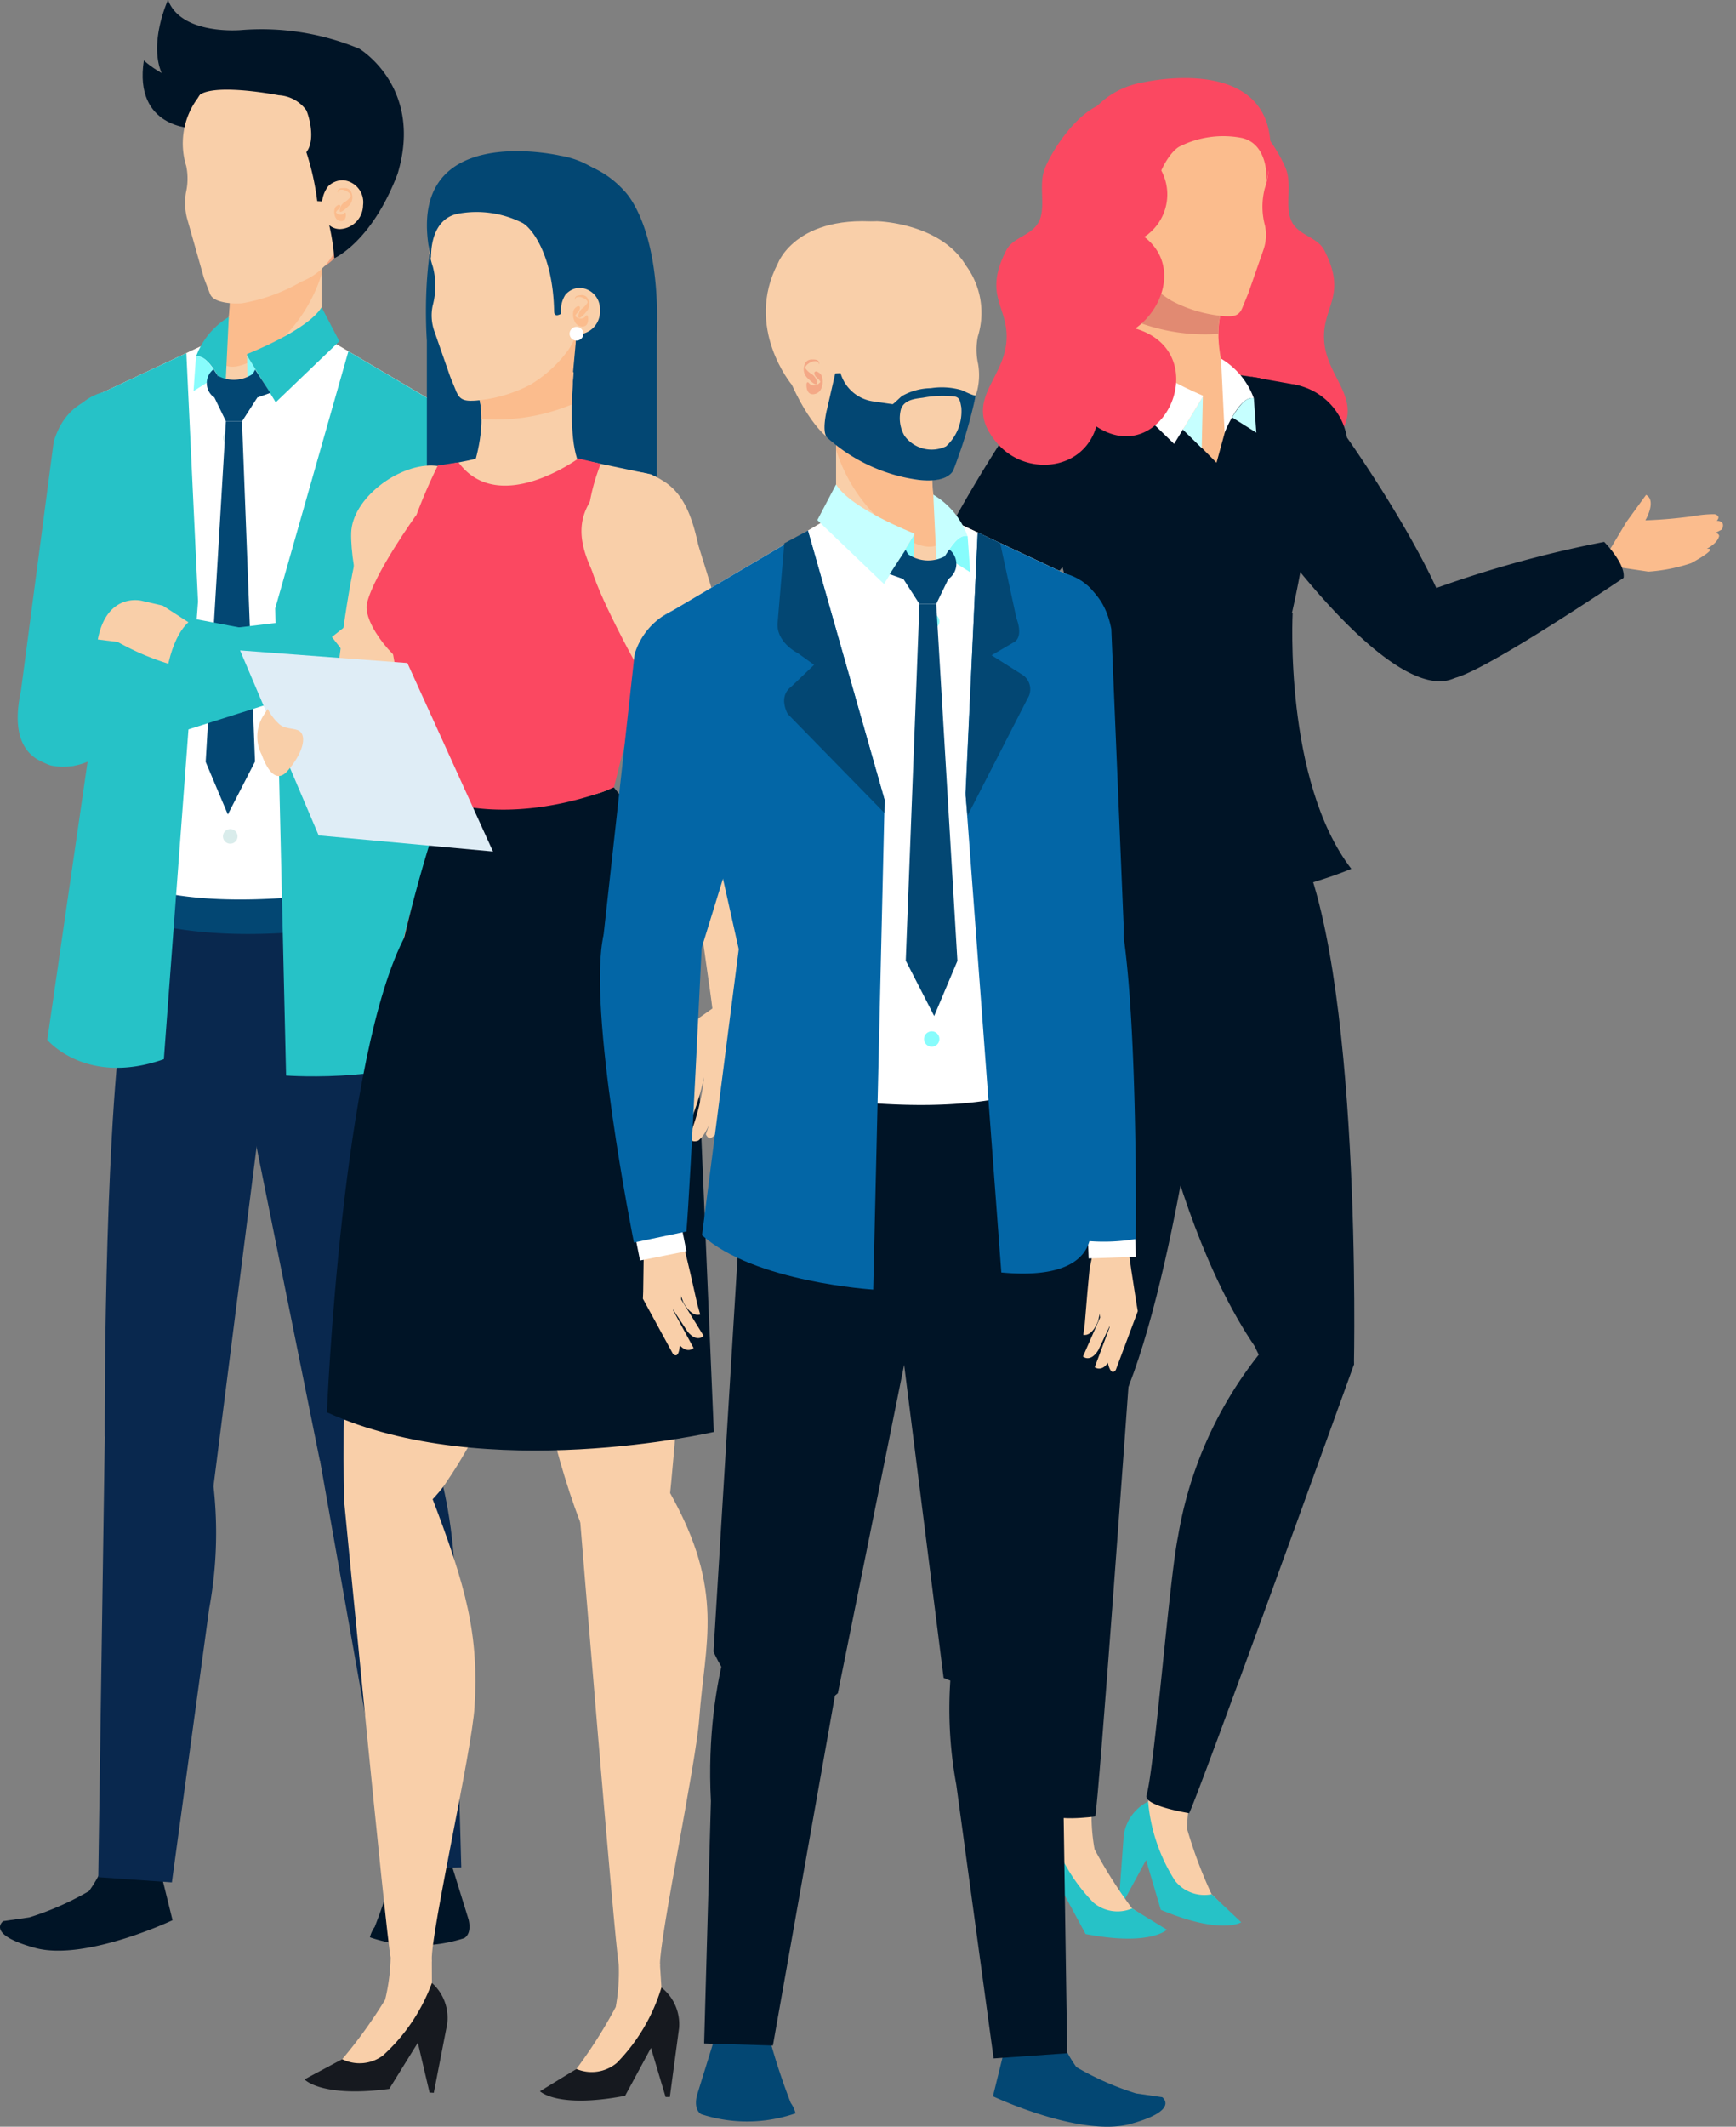 <svg xmlns="http://www.w3.org/2000/svg" width="97.729" height="119.684" viewBox="0 0 97.729 119.684">
  <rect x="0" y="0" width="97.729" height="119.684" fill="#808080" stroke="none"/>
  <g id="Parite" transform="translate(-77.238 -24.029)">
    <g id="Groupe_6737" data-name="Groupe 6737" transform="translate(77.238 24.029)">
      <path id="Tracé_13949" data-name="Tracé 13949" d="M244.315,218.829" transform="translate(-146.586 -104.884)" fill="#fff"/>
      <rect id="Rectangle_1818" data-name="Rectangle 1818" width="15.72" height="0.366" transform="translate(21.633 74.075) rotate(-89.656)" fill="#fff"/>
      <rect id="Rectangle_1820" data-name="Rectangle 1820" width="0.365" height="7.187" transform="matrix(0.958, -0.287, 0.287, 0.958, 4.545, 47.41)" fill="#fff"/>
      <path id="Tracé_13974" data-name="Tracé 13974" d="M144.324,134.087s-3.948-7.119-5.776-5.99c-2.033,1.255,5.776,5.99,5.776,5.99" transform="translate(-132.835 -95.22)" fill="#034773"/>
      <path id="Tracé_13975" data-name="Tracé 13975" d="M147,145.364s-5.5-3.645-6.394-2.15c-.993,1.663,6.394,2.15,6.394,2.15" transform="translate(-134.294 -104.656)" fill="#034773"/>
      <path id="Tracé_13976" data-name="Tracé 13976" d="M153.15,155.722s-6.062-3.8-6.988-2.153c-1.03,1.83,6.988,2.153,6.988,2.153" transform="translate(-137.82 -111.19)" fill="#034773"/>
      <path id="Tracé_13977" data-name="Tracé 13977" d="M157.756,166.358s-6.887-4.314-7.94-2.446c-1.17,2.079,7.94,2.446,7.94,2.446" transform="translate(-140.13 -117.714)" fill="#034773"/>
      <path id="Tracé_13978" data-name="Tracé 13978" d="M163.147,178.414s-7.419-4.648-8.553-2.634c-1.26,2.239,8.553,2.634,8.553,2.634" transform="translate(-143.155 -125.218)" fill="#034773"/>
      <path id="Tracé_13979" data-name="Tracé 13979" d="M166.713,192.225s-8.6-5.39-9.92-3.056c-1.462,2.6,9.92,3.056,9.92,3.056" transform="translate(-144.538 -133.659)" fill="#034773"/>
      <path id="Tracé_13980" data-name="Tracé 13980" d="M166.7,207.563s-11.451-6.279-13.238-3.5c-1.989,3.094,13.238,3.5,13.238,3.5" transform="translate(-142.396 -143.027)" fill="#034773"/>
      <path id="Tracé_13981" data-name="Tracé 13981" d="M160.786,142.265s-.866-6.542.869-6.69c1.929-.164-.869,6.69-.869,6.69" transform="translate(-147.016 -100.038)" fill="#034773"/>
      <path id="Tracé_13982" data-name="Tracé 13982" d="M168.252,154.113s-.866-6.542.869-6.69c1.929-.164-.869,6.69-.869,6.69" transform="translate(-151.751 -107.552)" fill="#034773"/>
      <path id="Tracé_13983" data-name="Tracé 13983" d="M175.357,166.813s-.866-6.542.869-6.69c1.929-.164-.869,6.69-.869,6.69" transform="translate(-156.257 -115.607)" fill="#034773"/>
      <path id="Tracé_13984" data-name="Tracé 13984" d="M182.531,180.117s-.312-7.926,1.781-7.911c2.328.017-1.781,7.911-1.781,7.911" transform="translate(-160.934 -123.272)" fill="#034773"/>
      <path id="Tracé_13985" data-name="Tracé 13985" d="M188.485,194.653s1.6-9.55,4.078-9.16c2.752.435-4.078,9.16-4.078,9.16" transform="translate(-164.72 -131.691)" fill="#034773"/>
      <path id="Tracé_13986" data-name="Tracé 13986" d="M166.584,172.092c-5-18.73-14.111-29.589-14.2-29.7l.557-.474c.093.109,9.3,11.082,14.352,29.982Z" transform="translate(-141.823 -104.064)" fill="#034773"/>
      <path id="Tracé_13987" data-name="Tracé 13987" d="M131.154,107.448l-1.069.233s-2.921,12.573-1.822,15.558,2.866.03,3.418-.24,5.437-14.106,5.437-14.106Z" transform="translate(-126.369 -82.201)" fill="#e79677"/>
      <path id="Tracé_13988" data-name="Tracé 13988" d="M126.441,116.352l1.921-14.6c1.144-3.842,5.366-2.423,5.366-2.423,3.167,1.175,2.662,3.666,2.662,3.666l-4.336,15a3.466,3.466,0,0,1-3.83,1.975s-2.19-.523-1.782-3.619" transform="translate(-125.339 -76.887)" fill="#26c2c7"/>
      <path id="Tracé_13989" data-name="Tracé 13989" d="M129.791,321.58a7.852,7.852,0,0,1-1.264,2.807,16.3,16.3,0,0,1-3.357,1.48l-1.473.211s-1.024.734,1.787,1.507,7.744-1.559,7.744-1.559l-1.113-4.513Z" transform="translate(-123.515 -217.966)" fill="#001426"/>
      <path id="Tracé_13990" data-name="Tracé 13990" d="M180.717,326.07a36.334,36.334,0,0,0,1.536-4.986l2.3-.069,1.437,4.638s.231.777-.238,1.067a8.349,8.349,0,0,1-5.31-.048,1.706,1.706,0,0,1,.279-.6" transform="translate(-159.617 -217.649)" fill="#001426"/>
      <path id="Tracé_13991" data-name="Tracé 13991" d="M136.751,115.578l-2.933-17.923s-1.01-2.694,1.011-4.041l7.7-3.621h5.432l9.26,5.473-6.07,20.112Z" transform="translate(-129.889 -71.131)" fill="#f9cfa9"/>
      <path id="Tracé_13992" data-name="Tracé 13992" d="M156.677,159.939s1.664,3.8,2.065,12.529c0,0-12.518,3.926-16.445,0l-.022-12.529Z" transform="translate(-135.412 -115.492)" fill="#09284e"/>
      <path id="Tracé_13993" data-name="Tracé 13993" d="M159.213,184.954a5.139,5.139,0,1,0,5.175-5.266,5.222,5.222,0,0,0-5.175,5.266" transform="translate(-146.155 -128.017)" fill="#09284e"/>
      <path id="Tracé_13994" data-name="Tracé 13994" d="M170.027,191.968l1.362,24.95s-2.41,3.162-6.678-.405l-4.634-22.951s2.249-7.713,9.95-1.594" transform="translate(-146.703 -134.309)" fill="#09284e"/>
      <path id="Tracé_13995" data-name="Tracé 13995" d="M178.4,253.26s2.346,4.462,1.965,11.757l.382,13.637-3.871.116-4.068-22.931s2.155-7.7,5.593-2.578" transform="translate(-154.778 -173.564)" fill="#09284e"/>
      <path id="Tracé_13996" data-name="Tracé 13996" d="M142.314,185.761c-.3,2.915.744,5.408,3.566,5.7a5.307,5.307,0,0,0,1.076-10.555c-2.822-.288-4.345,1.944-4.642,4.859" transform="translate(-135.407 -128.771)" fill="#09284e"/>
      <path id="Tracé_13997" data-name="Tracé 13997" d="M148.662,196.7l-2.9,22.806s-5.123.681-6.121-2.806c0,0-.064-16.1,1.007-23.837,0,0,6.94-3.381,8.009,3.837" transform="translate(-133.745 -135.868)" fill="#09284e"/>
      <path id="Tracé_13998" data-name="Tracé 13998" d="M144.8,257.885a23.5,23.5,0,0,1,.074,8.921l-2.1,15.4-4.143-.293L139,257.1s2.28-3.449,5.8.785" transform="translate(-133.099 -176.274)" fill="#09284e"/>
      <path id="Tracé_13999" data-name="Tracé 13999" d="M185.585,110.979l1.055.282s1.647,12.638.411,15.569-2.4.024-2.936-.271-4.555-14.411-4.555-14.411Z" transform="translate(-159.06 -84.44)" fill="#f4a886"/>
      <path id="Tracé_14000" data-name="Tracé 14000" d="M182.278,120.959l-3.46-14.885a4.329,4.329,0,0,1,4.546-3.742c3.364.305,3.529,2.842,3.529,2.842l.223,15.138s.222,2.587-1.728,2.45c0,0-2.791-.436-3.109-1.8" transform="translate(-158.589 -78.954)" fill="#26c2c7"/>
      <path id="Tracé_14001" data-name="Tracé 14001" d="M162.356,79.17v5.806h-6.14a8.058,8.058,0,0,0,.755-5.806Z" transform="translate(-144.255 -64.266)" fill="#f9cfa9"/>
      <path id="Tracé_14002" data-name="Tracé 14002" d="M159.82,84.1c-.554.356-1.729,1.114-2.4.67a.632.632,0,0,1-.291-.45,8.509,8.509,0,0,0,.421-5.151h5.386V79.7a8.769,8.769,0,0,1-3.115,4.4" transform="translate(-144.833 -64.267)" fill="#fbbc8d"/>
      <path id="Tracé_14003" data-name="Tracé 14003" d="M152.151,115.091c-.012.6.894,6.844.513,6.924,0,0-10.364,2.389-15.89,0l-.022-6.437-2.932-17.923s-1.01-2.694,1.011-4.041l7.7-3.621-.521,1.562,1.114,3.167,4.839-4.729,9.26,5.473q-.776,2.573-1.549,5.145c-.955,3.161-1.883,6.332-2.867,9.484a22.256,22.256,0,0,0-.657,5" transform="translate(-129.89 -71.131)" fill="#fff"/>
      <path id="Tracé_14004" data-name="Tracé 14004" d="M161.526,93.075l.065,2.886,1.063-1.04Z" transform="translate(-147.622 -73.085)" fill="#87fcfc"/>
      <path id="Tracé_14005" data-name="Tracé 14005" d="M157.827,105.081a.411.411,0,1,0,.412-.411.412.412,0,0,0-.412.411" transform="translate(-145.276 -80.439)" fill="#d9eceb"/>
      <path id="Tracé_14006" data-name="Tracé 14006" d="M157.827,125.524a.411.411,0,1,0,.412-.412.412.412,0,0,0-.412.412" transform="translate(-145.276 -93.404)" fill="#d9eceb"/>
      <path id="Tracé_14007" data-name="Tracé 14007" d="M157.827,145.964a.411.411,0,1,0,.412-.411.412.412,0,0,0-.412.411" transform="translate(-145.276 -106.367)" fill="#d9eceb"/>
      <path id="Tracé_14008" data-name="Tracé 14008" d="M157.827,166.4a.411.411,0,1,0,.412-.412.412.412,0,0,0-.412.412" transform="translate(-145.276 -119.331)" fill="#d9eceb"/>
      <path id="Tracé_14009" data-name="Tracé 14009" d="M142.106,175.823s5.293,2.48,16.125-.055c.178-.043.1-.5.1-.5l-.1-1.043c-.047-.334-.234-.318-.234-.318s-10.364,2.389-15.891,0c0,0-.223-.039-.232.3v1.3a.344.344,0,0,0,.232.325" transform="translate(-135.159 -124.347)" fill="#034773"/>
      <path id="Tracé_14010" data-name="Tracé 14010" d="M161.526,88.331s3.4-1.32,4.2-2.634l1,1.914-3.582,3.435-1.62-2.65" transform="translate(-147.622 -68.406)" fill="#26c2c7"/>
      <path id="Tracé_14011" data-name="Tracé 14011" d="M169.992,92.479l-4.12,14.468.612,26.288s7.068.527,9.865-2l-2.64-16.273,4-17.916Z" transform="translate(-150.379 -72.707)" fill="#26c2c7"/>
      <path id="Tracé_14012" data-name="Tracé 14012" d="M138.621,92.757l-4.69,2.2a2.932,2.932,0,0,0-2.124,3.471l1.544,15.322-2.557,17.654s2.194,2.634,6.561,1.086l1.923-25.761Z" transform="translate(-128.131 -72.884)" fill="#26c2c7"/>
      <path id="Tracé_14013" data-name="Tracé 14013" d="M153.682,89.432a4.319,4.319,0,0,1,1.844-2.23l-.2,4.166s-.85-2.131-1.644-1.936" transform="translate(-142.647 -69.36)" fill="#26c2c7"/>
      <path id="Tracé_14014" data-name="Tracé 14014" d="M153.3,95.212l.139-1.936c.468-.115.886.54,1.226,1.077Z" transform="translate(-142.406 -73.204)" fill="#87fcfc"/>
      <path id="Tracé_14015" data-name="Tracé 14015" d="M162.441,95.52l.125-.234.854,1.311-.734.262Z" transform="translate(-148.203 -74.487)" fill="#034773"/>
      <path id="Tracé_14016" data-name="Tracé 14016" d="M155.94,95.607l-.24-.367a.986.986,0,0,0,.045,1.59,4.26,4.26,0,0,1,.194-1.223" transform="translate(-143.679 -74.458)" fill="#034773"/>
      <path id="Tracé_14017" data-name="Tracé 14017" d="M158.6,95.926a1.882,1.882,0,0,1-1.977.116,1.483,1.483,0,0,0-.195,1.223l.649,1.338h.907l.861-1.338a2.873,2.873,0,0,0-.245-1.339" transform="translate(-144.358 -74.893)" fill="#034773"/>
      <path id="Tracé_14018" data-name="Tracé 14018" d="M157.214,103.245l.732,19.151-1.529,2.975-1.248-2.96,1.138-19.166Z" transform="translate(-143.591 -79.535)" fill="#034773"/>
      <path id="Tracé_14019" data-name="Tracé 14019" d="M131.874,134.666l12.134-1.451a4.478,4.478,0,0,1,.932,3.494l-15.5,4.916s-4.1.726-3.015-4.2a7.368,7.368,0,0,1,5.449-2.754" transform="translate(-125.245 -98.543)" fill="#26c2c7"/>
      <path id="Tracé_14020" data-name="Tracé 14020" d="M139.687,133.1a14.705,14.705,0,0,0,3,1.269l1.269-2.19-1.733-1.124-1.188-.274s-1.955-.5-2.47,2.178Z" transform="translate(-133.059 -96.973)" fill="#f9cfa9"/>
      <path id="Tracé_14021" data-name="Tracé 14021" d="M168.119,139.167c.733,4.434-2.492,3.314-2.492,3.314l-16.442-5.918c.463-2.548,1.506-2.946,1.506-2.946l14.063,2.683s2.646.832,3.365,2.867" transform="translate(-139.795 -98.798)" fill="#26c2c7"/>
      <path id="Tracé_14041" data-name="Tracé 14041" d="M148.312,51.542s-3.361,0-2.776-3.82c0,0,2.024,1.912,4.191,1.12,0,0,.164,2.566-1.415,2.7" transform="translate(-137.438 -44.321)" fill="#001426"/>
      <path id="Tracé_14042" data-name="Tracé 14042" d="M167.627,58.88s1.045-.454,2.228-3.04a6.174,6.174,0,0,0,.748-6.53s-1.076-2.936-6.289-2.115c0,0-.469,7.869,3.313,11.684" transform="translate(-149.379 -43.895)" fill="#f4a37f"/>
      <path id="Tracé_14043" data-name="Tracé 14043" d="M153.235,60.45l-.348-.91-.959-3.388a3.506,3.506,0,0,1-.05-1.434,3.513,3.513,0,0,0,.014-1.476,4.275,4.275,0,0,1,.643-3.819c1.376-2.3,4.762-2.374,4.762-2.374a4.719,4.719,0,0,1,4.64,4.153c.742,2.679-1.35,4.974-1.354,4.979-.167.183-.058,1.068-.1,1.322a3.587,3.587,0,0,1-2.112,2.243,10.055,10.055,0,0,1-3.309,1.212c-.424.049-1.623.014-1.822-.508" transform="translate(-141.407 -43.895)" fill="#f9cfa9"/>
      <path id="Tracé_14044" data-name="Tracé 14044" d="M149.849,44.128c.153-1.106,3.758-.516,4.7-.343a2.062,2.062,0,0,1,1.543.836c.114.206.57,1.647.009,2.369a14.741,14.741,0,0,1,.612,2.752l.286.016a12.441,12.441,0,0,1,.674,3.2s2.1-.907,3.564-4.747c1.478-4.889-2.156-7.043-2.156-7.043a14.34,14.34,0,0,0-6.659-1.051s-3.352.307-4.11-1.694c0,0-2.124,4.592,1.534,5.7" transform="translate(-138.855 -38.425)" fill="#001426"/>
      <path id="Tracé_14045" data-name="Tracé 14045" d="M173.513,68.691a.932.932,0,0,0,.59.211,1.36,1.36,0,0,0,1.3-1.338,1.247,1.247,0,0,0-1.116-1.412,1.173,1.173,0,0,0-.845.339,1.7,1.7,0,0,0-.32,1.369,1.277,1.277,0,0,0,.388.831" transform="translate(-154.965 -56.01)" fill="#f9cfa9"/>
      <path id="Tracé_14046" data-name="Tracé 14046" d="M175.5,67.612c.057-.4.846.022.714.24a1.227,1.227,0,0,1-.338.3.587.587,0,0,0-.268.424c0,.023-.011.092.011.11.1.077.462-.3.541-.375a.668.668,0,0,0,.126-.634.4.4,0,0,0-.429-.319c-.181,0-.367.005-.366.231,0,.005.006.043.01.023" transform="translate(-156.48 -56.775)" fill="#fbbc8d"/>
      <path id="Tracé_14047" data-name="Tracé 14047" d="M175.289,69.961c-.059-.066-.122-.017-.189.027a.286.286,0,0,0-.117.172.7.7,0,0,0,.053.5.378.378,0,0,0,.317.189c.183,0,.244-.156.259-.31,0-.041.011-.139-.028-.166s-.077.036-.107.064a.258.258,0,0,1-.157.051.33.33,0,0,1-.266-.134.175.175,0,0,1-.025-.048c0,.1,0,.124.013.069a.265.265,0,0,1,.038-.07c.045-.068.119-.112.169-.177.024-.03.071-.136.041-.17" transform="translate(-156.142 -58.405)" fill="#fbbc8d"/>
      <path id="Tracé_14048" data-name="Tracé 14048" d="M174.6,133.359l1.883-1.487a22.116,22.116,0,0,1,4.251-.237s.467.651-3.108.751a17.529,17.529,0,0,1,3.313,1.4s.129.742-2.164-.336l-1.044-.077,2.425,1.211s-.094.462-2.3-.138l-2.216.243Z" transform="translate(-155.916 -97.512)" fill="#f9cfa9"/>
      <path id="Tracé_14049" data-name="Tracé 14049" d="M185.827,114.327l3.368-.148,1.758,2.983s-3.522,10.505-5.238,12.437c-1.829,2.058-2.01-.253-2.189-1.168,0,0,1.027-12.37,2.3-14.1" transform="translate(-161.575 -86.47)" fill="#f9cfa9"/>
      <path id="Tracé_14050" data-name="Tracé 14050" d="M192.094,114.139s-2.248,3.115-2.641,4.719c-.258,1.055,1.582,3.43,3.066,3.849.811.229.83-8.358-.425-8.568" transform="translate(-165.319 -86.444)" fill="#f9cfa9"/>
      <path id="Tracé_14051" data-name="Tracé 14051" d="M173.954,142.557a2.629,2.629,0,0,0,.656.852c.327.259.873.181,1.083.369.366.329.106,1.218-.667,2.108-.67.773-1.165-.238-1.391-.861a2.12,2.12,0,0,1,.069-2.072Z" transform="translate(-155.154 -104.468)" fill="#f9cfa9"/>
      <g id="Groupe_6738" data-name="Groupe 6738" transform="translate(50.675 4.393)">
        <path id="Tracé_14022" data-name="Tracé 14022" d="M355.7,56.649c.372.924-.071,2.14.322,2.962s1.459.875,1.852,1.645c1.337,2.616-.177,3.161-.009,5.148.189,2.22,2.491,3.36.536,5.681-1.61,1.912-4.868,1.606-5.6-.923q.08-.109,0,0c-3.788,2.494-6.739-4.18-2.194-5.511-1.665-1.179-2.4-3.7-.508-5.156a2.853,2.853,0,0,1,.1-4.84c.287-.184-.9-2.556,1.478-2.761,1.714-.148,3.5,2.458,4.023,3.751" transform="translate(-333.992 -51.557)" fill="#fb4861"/>
        <path id="Tracé_14024" data-name="Tracé 14024" d="M423.355,116.509l-.925.426s1.878-.4,2.147-1.2c0,0,.1-.154-.214-.242a14.2,14.2,0,0,1-2.239.813,10.36,10.36,0,0,0,2.619-.987s.275-.469-.283-.494c.267-.292-.123-.37-.123-.37a6.5,6.5,0,0,0-1.182.108,26.354,26.354,0,0,1-2.714.237s.651-1.1.04-1.434l-1.1,1.515-.916,1.527.271,1,1.876.28a9.668,9.668,0,0,0,2.409-.479s2.166-1.168.331-.7" transform="translate(-378.489 -89.911)" fill="#fbbc8d"/>
        <path id="Tracé_14025" data-name="Tracé 14025" d="M363.048,96.262a3.658,3.658,0,0,1,2.912,2.974s7.483,10.535,6.1,13.522c-.586.229-3.5,1.917-12.52-10.978,0,0-2.418-6.435,3.5-5.517" transform="translate(-340.808 -79.007)" fill="#001426"/>
        <path id="Tracé_14026" data-name="Tracé 14026" d="M387.4,123.77a64.153,64.153,0,0,1,10.974-3.164s1.215,1.217,1.094,2.024c0,0-8.511,5.768-9.76,5.664,0,0-2.833-2.006-2.308-4.524" transform="translate(-358.743 -94.503)" fill="#001426"/>
        <path id="Tracé_14027" data-name="Tracé 14027" d="M343.652,81.159h5.7c-.259-.831-.8-2.978.035-4.439l-5.758-3.781s1.024,6.344.024,8.22" transform="translate(-331.023 -64.272)" fill="#fbbc8d"/>
        <path id="Tracé_14028" data-name="Tracé 14028" d="M348.942,78.668a3.706,3.706,0,0,1,.444-1.947l-5.758-3.781a40.77,40.77,0,0,1,.46,4.943,10.743,10.743,0,0,0,4.854.785" transform="translate(-331.023 -64.272)" fill="#e18a72"/>
        <path id="Tracé_14029" data-name="Tracé 14029" d="M330.33,95.239c-2.566,1.254-1.139,4.268-1.139,4.268l3.467,12.618s3.239,1.324,8.923.661c.789-1.13,2.412-5.863,2.955-9.477.448-2.977,1.838-5.91.324-7.569-.581-.636-5-1.271-5.027-1.375H334.51Z" transform="translate(-321.616 -77.86)" fill="#fbbc8d"/>
        <path id="Tracé_14030" data-name="Tracé 14030" d="M347.784,62.851l.345-.841.865-2.481a2.53,2.53,0,0,0,.08-1.337,4.058,4.058,0,0,1-.011-2.1,4.211,4.211,0,0,0-.371-3.516c-1.23-2.175-4.388-2.326-4.388-2.326a4.4,4.4,0,0,0-4.423,3.767,5.432,5.432,0,0,0,1.147,4.676,2.781,2.781,0,0,1,.352,1.04,3.142,3.142,0,0,0,.524.984,7.036,7.036,0,0,0,1.919,1.708,7.733,7.733,0,0,0,2.973.863c.4.016.79.04.988-.442" transform="translate(-328.535 -49.886)" fill="#fbbc8d"/>
        <path id="Tracé_14031" data-name="Tracé 14031" d="M338.7,59.536a7.3,7.3,0,0,1,.11-1.672c.068-.518,1.032.656,1.046-.023.061-3.11,1.264-4.531,1.718-4.747a5.47,5.47,0,0,1,3.5-.481c1.557.359,1.39,2.446,1.39,2.446,1.727-7.586-6.933-5.574-6.933-5.574a4.736,4.736,0,0,0-3.983,4.819c-.724,4.18,3.3,6.813,3.3,6.813Z" transform="translate(-325.84 -49.243)" fill="#fb4861"/>
        <path id="Tracé_14032" data-name="Tracé 14032" d="M363.246,95.21l2.459.441s1.792.393,1.852,1.927a28.279,28.279,0,0,1-1.482,8.162s-2.616-8.065-2.829-10.53" transform="translate(-343.466 -78.397)" fill="#001426"/>
        <path id="Tracé_14033" data-name="Tracé 14033" d="M343.343,94.577l1.108.171a28.51,28.51,0,0,1,2.659,8.561c-.544,3.614-1.634,9.086-2.956,9.477-4.48,1.325-9.158-.758-9.158-.758l-2.143-8.556c5.756-2.24,2.846-8.818,2.846-8.818l1.209-.29L342,99.506l1.348-4.929" transform="translate(-324.19 -77.86)" fill="#001426"/>
        <path id="Tracé_14034" data-name="Tracé 14034" d="M353.8,98.279l-.064,2.886-1.063-1.039Z" transform="translate(-336.76 -80.343)" fill="#c6ffff"/>
        <path id="Tracé_14035" data-name="Tracé 14035" d="M346.167,93.535s-3.223-1.32-4.023-2.634l-1.507,1.556,3.911,3.793,1.619-2.65" transform="translate(-329.126 -75.664)" fill="#fff"/>
        <path id="Tracé_14036" data-name="Tracé 14036" d="M360.4,94.637a4.319,4.319,0,0,0-1.844-2.229l.2,4.166s.85-2.131,1.644-1.936" transform="translate(-340.492 -76.619)" fill="#fff"/>
        <path id="Tracé_14037" data-name="Tracé 14037" d="M361.611,100.416l-.139-1.936c-.468-.115-.886.54-1.227,1.077Z" transform="translate(-341.562 -80.462)" fill="#c6ffff"/>
        <path id="Tracé_14039" data-name="Tracé 14039" d="M321.864,101.134c-9.025,12.9-11.934,11.208-12.52,10.978-1.379-2.986,5.841-13.8,5.841-13.8a4.3,4.3,0,0,1,3.175-2.7l2.319-.462,1.488,1.9a4.609,4.609,0,0,1-.3,4.083" transform="translate(-309.168 -78.362)" fill="#001426"/>
        <path id="Tracé_14040" data-name="Tracé 14040" d="M325.394,56.649c-.372.924.071,2.14-.322,2.962s-1.459.875-1.852,1.645c-1.337,2.616.177,3.161.01,5.148-.189,2.22-2.492,3.36-.537,5.681,1.61,1.912,4.868,1.606,5.6-.923-.053-.072-.055-.071,0,0,3.788,2.494,6.739-4.18,2.194-5.511,1.665-1.179,2.4-3.7.508-5.156a2.853,2.853,0,0,0-.1-4.84c-.287-.184.9-2.556-1.478-2.761-1.714-.148-3.5,2.458-4.024,3.751" transform="translate(-317.25 -51.557)" fill="#fb4861"/>
        <path id="Tracé_14052" data-name="Tracé 14052" d="M346.776,318.4a7.807,7.807,0,0,0,3.327.635l-1.449-1.485a25.949,25.949,0,0,1-1.383-3.689,10.5,10.5,0,0,1,.309-2.269l-2.168-.454-.33,1.194-1.272,1.6s-.305.837,1.2,1.432a32.028,32.028,0,0,0,1.767,3.033" transform="translate(-331.123 -215.345)" fill="#f9cfa9"/>
        <path id="Tracé_14053" data-name="Tracé 14053" d="M348.044,319.623a2.1,2.1,0,0,1-2.059-.764,9.849,9.849,0,0,1-1.514-4.454,2.512,2.512,0,0,0-1.376,1.943l-.031.427-.242,3.293.223.047,1.311-2.418.83,2.8c3.42,1.432,4.528.7,4.528.7Z" transform="translate(-330.513 -217.414)" fill="#26c2c7"/>
        <path id="Tracé_14054" data-name="Tracé 14054" d="M358.749,244.442s-8.756,24.249-9.278,25.245c0,0-2.584-.41-2.4-1.009.446-1.449,1.287-12.218,1.772-14.547a22.412,22.412,0,0,1,4.736-10.482s4.957-2.212,5.167.793" transform="translate(-333.203 -172.042)" fill="#001426"/>
        <path id="Tracé_14056" data-name="Tracé 14056" d="M344.141,172.685s1.685,13.958,7.073,21.867c0,0,1.627,4.3,5.574,1.011,0,0,.491-22.729-3.342-29.759,0,0-10.952-.541-9.3,6.881" transform="translate(-331.242 -123.163)" fill="#001426"/>
        <path id="Tracé_14059" data-name="Tracé 14059" d="M332.976,189.313l-5.922-3.25s.961,18.734,1.711,24c0,0,3.313.922,4.339.241,3.072-7.2,4.851-22.846,4.851-22.846Z" transform="translate(-320.512 -136.017)" fill="#001426"/>
        <path id="Tracé_14060" data-name="Tracé 14060" d="M329.388,169.787s-2.842.82-2.254,6.085c.574,5.142,10.031,5.63,10.914.358.95-5.673-3.652-8.679-8.661-6.443" transform="translate(-320.512 -125.224)" fill="#001426"/>
        <path id="Tracé_14061" data-name="Tracé 14061" d="M333.692,322.341a7.821,7.821,0,0,0,3.387-.061l-1.724-1.157a25.978,25.978,0,0,1-2.112-3.327,10.552,10.552,0,0,1-.162-2.284h-2.215l-.078,1.236-.915,1.83s-.128.882,1.466,1.156a32.144,32.144,0,0,0,2.352,2.606" transform="translate(-322.299 -218.118)" fill="#f9cfa9"/>
        <path id="Tracé_14062" data-name="Tracé 14062" d="M335.271,323.267a2.1,2.1,0,0,1-2.172-.326,9.844,9.844,0,0,1-2.395-4.048,2.51,2.51,0,0,0-.948,2.184l.057.424.439,3.272h.227l.787-2.636,1.387,2.57c3.64.7,4.575-.243,4.575-.243Z" transform="translate(-322.214 -220.261)" fill="#26c2c7"/>
        <path id="Tracé_14063" data-name="Tracé 14063" d="M327.613,246.321l4.839,1.432s-1.664,23.212-1.879,24.315c0,0-2.592.35-2.586-.278.012-1.515-1.768-10.987-1.938-13.36-.294-4.079-1.4-6.815,1.564-12.109" transform="translate(-319.591 -174.235)" fill="#001426"/>
        <path id="Tracé_14064" data-name="Tracé 14064" d="M340.152,131.5s-.51,9.45,3.3,14.414c0,0-10.448,4.57-20.267.135.915-2.879.707-2.875,3.778-9.506,0,0,1.539-3.359,1.116-5.043Z" transform="translate(-318.056 -101.413)" fill="#001426"/>
      </g>
      <path id="Tracé_14065" data-name="Tracé 14065" d="M200.231,64.5s2.054,1.893,1.834,8.045V91.15a4.806,4.806,0,0,0,1.7,3.167s-13.493,3.964-14.644-2.086v-19.3s-.626-8.122,2.5-9.581c0,0,5.535-2.281,8.609,1.149" transform="translate(-165.091 -53.76)" fill="#034773"/>
      <path id="Tracé_14066" data-name="Tracé 14066" d="M196.226,109.808c2.795,1.337,1.3,4.5,1.3,4.5l-3.633,13.222s-3.394,1.388-9.351.694c-.827-1.184-2.528-6.145-3.1-9.932-.469-3.119-1.926-6.193-.339-7.933.608-.667,5.244-1.332,5.267-1.441l5.472-.022Z" transform="translate(-159.582 -83.116)" fill="#f9cfa9"/>
      <path id="Tracé_14067" data-name="Tracé 14067" d="M189.663,190.982S187.9,205.608,182.25,213.9c0,0-2.633,4.426-5.841,1.059,0,0-.514-23.819,3.5-31.187,0,0,11.477-.567,9.752,7.212" transform="translate(-157.048 -130.6)" fill="#f9cfa9"/>
      <path id="Tracé_14068" data-name="Tracé 14068" d="M182.117,110.05c-1.934-.054-4.5,1.856-4.557,3.789s1,6.923,2.473,5.668c2.9-2.465,4.34-3.949,4.393-5.882s-.376-3.522-2.31-3.575" transform="translate(-157.79 -83.85)" fill="#f9cfa9"/>
      <path id="Tracé_14069" data-name="Tracé 14069" d="M176.154,117.89l3.53-.155,1.842,3.127s-3.691,11.009-5.49,13.033c-1.917,2.157-2.107-.265-2.294-1.224,0,0,1.077-12.962,2.412-14.78" transform="translate(-155.37 -88.725)" fill="#f9cfa9"/>
      <path id="Tracé_14070" data-name="Tracé 14070" d="M174.594,346.68a8.192,8.192,0,0,1-3.54-.274l1.875-1.1a27.172,27.172,0,0,0,2.416-3.35,11.01,11.01,0,0,0,.312-2.378l2.318.137.005,1.3.844,1.972s.078.93-1.607,1.117a33.7,33.7,0,0,1-2.622,2.581" transform="translate(-153.665 -229.42)" fill="#f9cfa9"/>
      <path id="Tracé_14071" data-name="Tracé 14071" d="M172.5,347.792a2.2,2.2,0,0,0,2.293-.206,10.311,10.311,0,0,0,2.757-4.086,2.631,2.631,0,0,1,.856,2.344l-.087.441-.662,3.4-.239-.014-.659-2.806-1.611,2.6c-3.852.505-4.77-.538-4.77-.538Z" transform="translate(-153.236 -231.91)" fill="#16191f"/>
      <path id="Tracé_14072" data-name="Tracé 14072" d="M176.446,266.593s2.377,24.646,2.63,25.8c0,0,2.34.794,2.318.137-.052-1.587,2.255-11.743,2.406-14.232.241-4-.409-6.658-2.488-12.03,0,0-3.825-2.652-4.866.329" transform="translate(-157.085 -182.236)" fill="#f9cfa9"/>
      <path id="Tracé_14073" data-name="Tracé 14073" d="M189.891,157.459a8.389,8.389,0,0,0-2.274.864s-2.286,7.345-2.383,8.462,7.582,6.9,16.162,3.606c0,0-3.972-10.343-4.216-12.89s-7.29-.042-7.29-.042" transform="translate(-162.658 -113.22)" fill="#e89c7a"/>
      <path id="Tracé_14074" data-name="Tracé 14074" d="M187.553,160.3a80.44,80.44,0,0,0-2.383,8.462c-.684,6.507,8.121,9.236,16.7,5.944,0,0,.556-8.946-4.754-15.229,0,0-1.411,1.287-9.564.823" transform="translate(-162.594 -115.202)" fill="#001426"/>
      <path id="Tracé_14075" data-name="Tracé 14075" d="M204.884,208.408,211.089,205s-1.007,19.632-1.793,25.147c0,0-3.472.966-4.547.252-3.218-7.55-5.083-23.942-5.083-23.942Z" transform="translate(-171.812 -144.072)" fill="#f9cfa9"/>
      <path id="Tracé_14076" data-name="Tracé 14076" d="M208.244,187.945s2.978.86,2.361,6.377c-.6,5.389-10.512,5.9-11.437.375-1-5.945,3.827-9.1,9.076-6.752" transform="translate(-171.412 -132.76)" fill="#f4a886"/>
      <path id="Tracé_14077" data-name="Tracé 14077" d="M202.349,95.115h-5.972c.272-.87.834-3.121-.036-4.653l6.034-3.962s-1.072,6.648-.025,8.614" transform="translate(-169.702 -68.916)" fill="#f9cfa9"/>
      <path id="Tracé_14078" data-name="Tracé 14078" d="M196.806,92.5a3.9,3.9,0,0,0-.465-2.041l6.034-3.962a42.82,42.82,0,0,0-.482,5.181,11.269,11.269,0,0,1-5.087.822" transform="translate(-169.703 -68.915)" fill="#fbbc8d"/>
      <path id="Tracé_14079" data-name="Tracé 14079" d="M191.131,75.928l-.362-.881-.907-2.6a2.669,2.669,0,0,1-.085-1.4,4.25,4.25,0,0,0,.011-2.2,4.418,4.418,0,0,1,.388-3.684c1.29-2.28,4.6-2.437,4.6-2.437a4.615,4.615,0,0,1,4.636,3.948c.79,2.6-1.2,4.9-1.2,4.9a2.911,2.911,0,0,0-.369,1.089,3.283,3.283,0,0,1-.549,1.032,7.352,7.352,0,0,1-2.011,1.79,8.1,8.1,0,0,1-3.115.9c-.417.017-.827.042-1.034-.463" transform="translate(-165.421 -53.839)" fill="#f9cfa9"/>
      <path id="Tracé_14080" data-name="Tracé 14080" d="M197.6,72.454a7.6,7.6,0,0,0-.115-1.752c-.071-.544-1.082.687-1.1-.024-.064-3.259-1.325-4.748-1.8-4.975a5.733,5.733,0,0,0-3.665-.5c-1.631.376-1.457,2.564-1.457,2.564-1.81-7.949,7.265-5.841,7.265-5.841a4.964,4.964,0,0,1,4.174,5.051c.758,4.38-3.453,7.14-3.453,7.14Z" transform="translate(-165.19 -53.166)" fill="#034773"/>
      <path id="Tracé_14081" data-name="Tracé 14081" d="M210.372,85.172a.881.881,0,0,0,.577.144,1.29,1.29,0,0,0,1.106-1.383,1.184,1.184,0,0,0-1.184-1.23,1.113,1.113,0,0,0-.766.4,1.61,1.61,0,0,0-.176,1.322,1.215,1.215,0,0,0,.442.75" transform="translate(-178.282 -66.505)" fill="#f9cfa9"/>
      <path id="Tracé_14082" data-name="Tracé 14082" d="M211.983,84.1c.017-.38.8-.058.7.161a1.162,1.162,0,0,1-.291.314.554.554,0,0,0-.215.425c0,.022,0,.088.021.1.1.064.409-.322.476-.4a.631.631,0,0,0,.061-.61.379.379,0,0,0-.434-.262c-.172.019-.346.04-.325.253,0,0,.01.039.011.02" transform="translate(-179.615 -67.215)" fill="#fbbc8d"/>
      <path id="Tracé_14083" data-name="Tracé 14083" d="M212.083,85.559c-.084-.076-.158-.005-.235.057a.362.362,0,0,0-.126.23.9.9,0,0,0,.128.627.476.476,0,0,0,.421.2c.231-.018.289-.225.288-.421,0-.052,0-.176-.055-.205s-.092.056-.127.094a.326.326,0,0,1-.192.084.418.418,0,0,1-.35-.136.181.181,0,0,1-.038-.058c.006.128.015.155.024.085a.365.365,0,0,1,.039-.093c.048-.091.135-.155.191-.243.026-.04.073-.18.031-.219" transform="translate(-179.45 -68.298)" fill="#fbbc8d"/>
      <path id="Tracé_14084" data-name="Tracé 14084" d="M211.179,89.116a.388.388,0,1,0,.368-.407.388.388,0,0,0-.368.407" transform="translate(-179.113 -70.315)" fill="#fff"/>
      <path id="Tracé_14085" data-name="Tracé 14085" d="M187.23,109.175l-1.161.179a29.871,29.871,0,0,0-2.786,8.972c.57,3.787,1.712,9.522,3.1,9.932,4.7,1.388,9.6-.794,9.6-.794l2.246-8.967c-6.032-2.348-2.984-9.241-2.984-9.241l-1.266-.3s-4.481,3.285-6.743.223" transform="translate(-161.421 -83.155)" fill="#fb4861"/>
      <path id="Tracé_14086" data-name="Tracé 14086" d="M182.72,117.693s-2.356,3.264-2.767,4.946c-.271,1.105,1.657,3.594,3.212,4.033.85.24.87-8.759-.445-8.979" transform="translate(-159.292 -88.699)" fill="#fb4861"/>
      <path id="Tracé_14087" data-name="Tracé 14087" d="M210.84,347.817a8.194,8.194,0,0,1-3.549-.064l1.806-1.212a27.192,27.192,0,0,0,2.213-3.487,11.036,11.036,0,0,0,.17-2.393H213.8l.082,1.3.959,1.918s.134.924-1.537,1.211a33.643,33.643,0,0,1-2.465,2.731" transform="translate(-176.647 -230.11)" fill="#f9cfa9"/>
      <path id="Tracé_14088" data-name="Tracé 14088" d="M208.672,348.788a2.2,2.2,0,0,0,2.276-.341,10.333,10.333,0,0,0,2.51-4.243,2.63,2.63,0,0,1,.992,2.289l-.06.445-.459,3.429h-.239l-.824-2.762-1.455,2.693c-3.815.733-4.793-.255-4.793-.255Z" transform="translate(-176.222 -232.357)" fill="#16191f"/>
      <path id="Tracé_14089" data-name="Tracé 14089" d="M217.861,268.149l-5.07,1.5s1.952,23.866,2.177,25.023c0,0,2.328.658,2.322,0-.013-1.588,2.033-11.346,2.211-13.834.308-4.275,1.47-7.142-1.639-12.69" transform="translate(-180.136 -184.121)" fill="#f9cfa9"/>
      <path id="Tracé_14090" data-name="Tracé 14090" d="M194.613,186.326l1,23.6s-12.855,2.975-21.781-1.105c0,0,.816-20.188,4.446-26.884,0,0,15.606-1.443,16.333,4.39" transform="translate(-155.428 -129.343)" fill="#001426"/>
      <path id="Tracé_14091" data-name="Tracé 14091" d="M213.59,112.567c-1.09,1.6-.477,3.146.406,4.833.9,1.714,6.364,2.9,6.1.983-.51-3.769-.9-5.914-2.574-6.876a2.74,2.74,0,0,0-3.937,1.06" transform="translate(-180.272 -84.493)" fill="#f9cfa9"/>
      <path id="Tracé_14092" data-name="Tracé 14092" d="M214.137,119.985l2.75-2.218,3.338,1.424s3.558,11.052,3.312,13.749c-.263,2.874-1.853,1.036-2.573.375,0,0-6.823-11.074-6.827-13.33" transform="translate(-180.989 -88.745)" fill="#f9cfa9"/>
      <path id="Tracé_14093" data-name="Tracé 14093" d="M233.054,155.678s.434,7.779-.755,12.977c0,0-1.5.894-1.625-.2-.2-1.856-1.76-11-1.364-14.237.127-1.047,3.744,1.458,3.744,1.458" transform="translate(-190.572 -111.703)" fill="#f9cfa9"/>
      <path id="Tracé_14094" data-name="Tracé 14094" d="M228.878,200.15s-.405.2-.132-.752l.321-1.482s-.323,2.47-1.166,2.939c0,0-.152.138-.315-.189a14.508,14.508,0,0,0,.711-2.96s-.186,2.574-1.137,3.313c0,0-.482.205-.475-.3a12.263,12.263,0,0,0,.8-3.27,13.622,13.622,0,0,1-1.1,3.212s-.535.111-.421-.486c0,0,.409-1.507.721-3.242,0,0-.983.831-1.731.443l2.221-3.239.777-.548,1.625.2.189,1.923a12.385,12.385,0,0,1-.482,3.9s-.157.48-.407.54" transform="translate(-187.851 -136.832)" fill="#f9cfa9"/>
      <path id="Tracé_14095" data-name="Tracé 14095" d="M169.881,139.2l4.821,10.61-9.814-.906-4.424-10.412Z" transform="translate(-146.949 -101.89)" fill="#dfedf6"/>
      <path id="Tracé_14096" data-name="Tracé 14096" d="M163.71,147.475a2.766,2.766,0,0,0,.687.893c.342.271.914.189,1.135.387.384.344.112,1.275-.7,2.209-.7.811-1.221-.25-1.458-.9a2.223,2.223,0,0,1,.072-2.172Z" transform="translate(-148.64 -107.587)" fill="#f9cfa9"/>
      <path id="Tracé_14100" data-name="Tracé 14100" d="M313.2,160.219h0Z" transform="translate(-243.8 -115.669)" fill="#0366a6"/>
      <g id="Groupe_6740" data-name="Groupe 6740" transform="translate(33.774 12.446)">
        <path id="Tracé_14182" data-name="Tracé 14182" d="M214.535,353.752a7.852,7.852,0,0,0,1.264,2.807,16.3,16.3,0,0,0,3.357,1.48l1.473.211s1.024.734-1.787,1.507S211.1,358.2,211.1,358.2l1.113-4.513Z" transform="translate(-188.976 -252.676)" fill="#034773"/>
        <g id="Groupe_6739" data-name="Groupe 6739" transform="translate(0 0)">
          <path id="Tracé_14131" data-name="Tracé 14131" d="M264.832,144.381a65.027,65.027,0,0,1-8.382,9.583s-1.742-.173-1.19-1.124c.938-1.613,4.8-9.169,5.75-10.788.534-.91,3.822,2.328,3.822,2.328" transform="translate(-249.11 -118.351)" fill="#f9cfa9"/>
          <path id="Tracé_14132" data-name="Tracé 14132" d="M283.394,170.03l-.951-.02-2.245-1.015c.011,1.26-.118,2.543-.118,2.543a24.432,24.432,0,0,0-1.826,2.16c-.447.412.051.64.051.64a11.374,11.374,0,0,0,2.419-1.48,27.908,27.908,0,0,1-2.3,1.984c-.306.4.2.526.2.526,1.2-.03,2.6-1.818,2.6-1.818a16.144,16.144,0,0,1-1.94,1.888c-.063.36.14.339.14.339.958.123,2.293-1.6,2.293-1.6l-.516.633c-.785.8-.062.887-.062.887l.476-.357a6.543,6.543,0,0,0,1.977-2.525l.99-1.66Z" transform="translate(-277.244 -135.541)" fill="#f9cfa9"/>
          <path id="Tracé_14136" data-name="Tracé 14136" d="M219.8,241.347l.246,1.661-.967,2.2s.409.366.861-.356l.861-1.816-.121-1.871Z" transform="translate(-191.887 -181.314)" fill="#f9cfa9"/>
          <path id="Tracé_14137" data-name="Tracé 14137" d="M218.118,242.8l.338,1.645-.841,2.254s.428.342.838-.4l.759-1.863-.226-1.861Z" transform="translate(-189.761 -182.204)" fill="#f9cfa9"/>
          <path id="Tracé_14138" data-name="Tracé 14138" d="M218.359,236.338l-.3-1.932-.331-2.4-1.5-.207-.515,2.526-.125,1.327-.151,1.812-.08.586s.47.151.835-.78l.383-1.709.65,1.343-.551,2.359s.14,1.231.51.767l1.241-3.311Z" transform="translate(-188.146 -175.376)" fill="#f9cfa9"/>
          <path id="Tracé_14141" data-name="Tracé 14141" d="M226.5,151.778l-.7-16.808c-.789-4.126-5.013-2.9-5.013-2.9-3.426.891-3.261,4.73-3.261,4.73l2.946,16.1a3.633,3.633,0,0,0,3.786,2.462s2.338-.316,2.239-3.586" transform="translate(-197.013 -112.016)" fill="#0366a6"/>
          <rect id="Rectangle_1822" data-name="Rectangle 1822" width="1.53" height="2.662" transform="matrix(-0.035, -0.999, 0.999, -0.035, 27.512, 58.375)" fill="#fff"/>
          <path id="Tracé_14142" data-name="Tracé 14142" d="M215.671,185.8s1.47,9.88,3.578,15.933a10.779,10.779,0,0,0,2.838-.1s.157-14.167-1.01-18.75c0,0-5.826.121-5.407,2.917" transform="translate(-191.924 -144.353)" fill="#0366a6"/>
          <path id="Tracé_14143" data-name="Tracé 14143" d="M241.918,149.354l3.073-18.783s1.06-2.824-1.059-4.235l-8.072-3.794h-5.693l-9.7,5.735,6.36,21.076Z" transform="translate(-216.847 -106.08)" fill="#f9cfa9"/>
          <path id="Tracé_14144" data-name="Tracé 14144" d="M231.752,195.842s-1.743,3.98-2.163,13.13c0,0,13.119,4.115,17.234,0l.023-13.13Z" transform="translate(-221.774 -152.568)" fill="#001426"/>
          <path id="Tracé_14145" data-name="Tracé 14145" d="M258.1,222.058a5.385,5.385,0,1,1-5.423-5.519,5.474,5.474,0,0,1,5.423,5.519" transform="translate(-239.526 -165.695)" fill="#001426"/>
          <path id="Tracé_14146" data-name="Tracé 14146" d="M249.676,229.409l-1.427,23.38s2.526,6.081,7,2.342l4.856-24.051s-2.357-8.083-10.426-1.671" transform="translate(-241.856 -172.289)" fill="#001426"/>
          <path id="Tracé_14147" data-name="Tracé 14147" d="M239.265,222.9c.311,3.054-.781,5.667-3.737,5.969a5.562,5.562,0,0,1-1.129-11.061c2.957-.3,4.554,2.037,4.866,5.092" transform="translate(-214.24 -166.485)" fill="#001426"/>
          <path id="Tracé_14148" data-name="Tracé 14148" d="M226.277,234.362l2.717,21.541s5.89,2.612,6.936-1.043c0,0-.137-16.409-1.259-24.52,0,0-7.273-3.543-8.394,4.021" transform="translate(-209.647 -173.923)" fill="#001426"/>
          <path id="Tracé_14150" data-name="Tracé 14150" d="M283.077,238.742l-.012,1.679,1.265,2.047s-.354.42-.9-.233l-1.107-1.678-.142-1.87Z" transform="translate(-278.495 -179.741)" fill="#f9cfa9"/>
          <path id="Tracé_14151" data-name="Tracé 14151" d="M284.632,240.345l-.1,1.676,1.148,2.115s-.376.4-.887-.283l-1.012-1.738-.037-1.875Z" transform="translate(-280.411 -180.726)" fill="#f9cfa9"/>
          <path id="Tracé_14152" data-name="Tracé 14152" d="M282.7,233.93l.028-1.955-.007-2.42,1.456-.415.863,2.431.309,1.3.4,1.773.161.569s-.444.215-.936-.656l-.618-1.639-.456,1.421.875,2.259s.033,1.239-.4.831l-1.691-3.1Z" transform="translate(-280.266 -173.687)" fill="#f9cfa9"/>
          <path id="Tracé_14153" data-name="Tracé 14153" d="M278.6,138.93a4.266,4.266,0,0,0-5.026,2.609s-1.882,11.526-1.858,16.466c.016,3.333,4.082.649,4.349.063.589-1.293,4.863-15.176,4.863-15.176s.222-3.262-2.329-3.962" transform="translate(-271.266 -116.387)" fill="#0366a6"/>
          <path id="Tracé_14154" data-name="Tracé 14154" d="M275.3,156.853l4.859-15.752a4.7,4.7,0,0,0-3.941-4.5,3.925,3.925,0,0,0-4.393,2.755l-1.743,15.77s-.591,3.545,1.457,3.6c0,0,3.436.373,3.761-1.869" transform="translate(-269.875 -114.979)" fill="#0366a6"/>
          <rect id="Rectangle_1823" data-name="Rectangle 1823" width="1.53" height="2.663" transform="matrix(-0.196, -0.981, 0.981, -0.196, 2.257, 58.49)" fill="#fff"/>
          <path id="Tracé_14155" data-name="Tracé 14155" d="M288.208,186.776s-.629,13.233-.856,15.939l-2.954.621s-2.671-13.262-1.7-17.332c0,0,3.86-2.107,5.513.771" transform="translate(-282.484 -145.858)" fill="#0366a6"/>
          <path id="Tracé_14156" data-name="Tracé 14156" d="M244.2,111.2v6.085h6.434a8.447,8.447,0,0,1-.791-6.085Z" transform="translate(-230.907 -98.887)" fill="#f9cfa9"/>
          <path id="Tracé_14157" data-name="Tracé 14157" d="M248.419,116.367c.579.373,1.812,1.167,2.515.7a.663.663,0,0,0,.305-.472,8.913,8.913,0,0,1-.441-5.4h-5.644v.551a9.177,9.177,0,0,0,3.264,4.616" transform="translate(-231.862 -98.887)" fill="#fbbc8d"/>
          <path id="Tracé_14158" data-name="Tracé 14158" d="M256.471,89.936s-1.1-.476-2.335-3.186c0,0-2.692-3.2-.784-6.843,0,0,1.128-3.077,6.591-2.216,0,0,.492,8.246-3.471,12.246" transform="translate(-243.331 -77.538)" fill="#f9cfa9"/>
          <path id="Tracé_14159" data-name="Tracé 14159" d="M248.78,91.58l.365-.954,1.005-3.551a3.665,3.665,0,0,0,.053-1.5,3.685,3.685,0,0,1-.015-1.547,4.481,4.481,0,0,0-.674-4c-1.442-2.408-4.991-2.488-4.991-2.488a4.944,4.944,0,0,0-4.861,4.353c-.778,2.809,1.414,5.213,1.419,5.218.175.191.061,1.119.109,1.384a3.753,3.753,0,0,0,2.213,2.35,10.537,10.537,0,0,0,3.467,1.27c.444.052,1.7.015,1.91-.532" transform="translate(-228.913 -77.536)" fill="#f9cfa9"/>
          <path id="Tracé_14160" data-name="Tracé 14160" d="M225.78,148.844c.013.626-.937,7.172-.538,7.257,0,0,10.862,2.5,16.654,0l.023-6.746,3.073-18.783s1.06-2.824-1.059-4.235l-8.071-3.794.544,1.636-1.167,3.319-5.07-4.956-9.7,5.735q.813,2.7,1.623,5.392c1,3.313,1.974,6.636,3,9.939a23.331,23.331,0,0,1,.687,5.235" transform="translate(-216.847 -106.08)" fill="#fff"/>
          <path id="Tracé_14161" data-name="Tracé 14161" d="M250.948,125.771l-.067,3.024-1.114-1.089Z" transform="translate(-233.256 -108.128)" fill="#87fcfc"/>
          <path id="Tracé_14162" data-name="Tracé 14162" d="M246.751,138.355a.432.432,0,1,1-.432-.432.431.431,0,0,1,.432.432" transform="translate(-227.641 -115.835)" fill="#87fcfc"/>
          <path id="Tracé_14163" data-name="Tracé 14163" d="M246.751,159.776a.432.432,0,1,1-.432-.432.431.431,0,0,1,.432.432" transform="translate(-227.641 -129.42)" fill="#87fcfc"/>
          <path id="Tracé_14164" data-name="Tracé 14164" d="M246.751,181.2a.432.432,0,1,1-.432-.432.432.432,0,0,1,.432.432" transform="translate(-227.641 -143.006)" fill="#87fcfc"/>
          <path id="Tracé_14165" data-name="Tracé 14165" d="M246.751,202.618a.432.432,0,1,1-.432-.432.432.432,0,0,1,.432.432" transform="translate(-227.641 -156.592)" fill="#87fcfc"/>
          <path id="Tracé_14166" data-name="Tracé 14166" d="M246.192,212.489s-5.546,2.6-16.9-.057c-.187-.044-.108-.529-.108-.529l.108-1.093c.049-.35.245-.334.245-.334s10.861,2.5,16.652,0c0,0,.234-.041.244.31v1.362a.36.36,0,0,1-.244.34" transform="translate(-221.211 -161.849)" fill="#001426"/>
          <path id="Tracé_14167" data-name="Tracé 14167" d="M255.216,120.8s-3.56-1.383-4.4-2.761l-1.052,2.006,3.754,3.6,1.7-2.777" transform="translate(-237.525 -103.223)" fill="#c6ffff"/>
          <path id="Tracé_14168" data-name="Tracé 14168" d="M263.886,100.218a.978.978,0,0,1-.619.221,1.426,1.426,0,0,1-1.365-1.4,1.306,1.306,0,0,1,1.169-1.48,1.229,1.229,0,0,1,.886.355,1.777,1.777,0,0,1,.334,1.435,1.337,1.337,0,0,1-.406.871" transform="translate(-251.06 -90.233)" fill="#f9cfa9"/>
          <path id="Tracé_14169" data-name="Tracé 14169" d="M265.255,99.086c-.061-.417-.887.023-.749.252a1.29,1.29,0,0,0,.355.314.62.62,0,0,1,.281.445c0,.024.012.1-.011.115-.106.081-.483-.311-.566-.393a.7.7,0,0,1-.133-.664.42.42,0,0,1,.451-.335c.19,0,.384.006.384.243,0,.006-.007.045-.01.024" transform="translate(-252.926 -91.035)" fill="#f4a886"/>
          <path id="Tracé_14170" data-name="Tracé 14170" d="M264.307,100.691c.084-.093.171-.023.264.038a.4.4,0,0,1,.164.24.984.984,0,0,1-.074.7.524.524,0,0,1-.442.263c-.255,0-.341-.217-.361-.433-.005-.057-.016-.194.039-.232s.106.051.149.09a.356.356,0,0,0,.219.071.459.459,0,0,0,.372-.187.236.236,0,0,0,.036-.067c.006.141,0,.173-.018.1a.385.385,0,0,0-.053-.1c-.063-.1-.166-.157-.236-.247-.034-.041-.1-.19-.057-.237" transform="translate(-252.228 -92.192)" fill="#f4a886"/>
          <path id="Tracé_14171" data-name="Tracé 14171" d="M262.412,125.147l4.317,15.162-.641,27.549s-6.707-.411-9.638-3.062l2.067-16.092-4.2-18.775Z" transform="translate(-250.703 -107.732)" fill="#0366a6"/>
          <path id="Tracé_14172" data-name="Tracé 14172" d="M256.031,125.147l4.317,15.162-.018.72-5.437-5.564s-.571-.965.2-1.537l1.284-1.229-.916-.657s-1.285-.623-1.13-1.79l.368-4.391Z" transform="translate(-244.321 -107.732)" fill="#034773"/>
          <path id="Tracé_14173" data-name="Tracé 14173" d="M220.942,125.438l4.915,2.31a3.071,3.071,0,0,1,2.225,3.637l-1.616,16.057.809,17.013s.693,3.161-5.006,2.626l-2.017-27Z" transform="translate(-199.673 -107.917)" fill="#0366a6"/>
          <path id="Tracé_14174" data-name="Tracé 14174" d="M243.478,121.953a4.528,4.528,0,0,0-1.932-2.337l.21,4.366s.891-2.233,1.722-2.029" transform="translate(-222.78 -104.224)" fill="#c6ffff"/>
          <path id="Tracé_14175" data-name="Tracé 14175" d="M242.577,128.01l-.146-2.029c-.49-.12-.928.566-1.286,1.128Z" transform="translate(-221.732 -108.252)" fill="#87fcfc"/>
          <path id="Tracé_14176" data-name="Tracé 14176" d="M232.5,125.438l1.267.6.915,4.228s.459,1.094-.205,1.38l-1.195.7,1.683,1.066a.973.973,0,0,1,.341,1.372l-3.378,6.593-.106-1.127Z" transform="translate(-211.235 -107.917)" fill="#034773"/>
          <path id="Tracé_14177" data-name="Tracé 14177" d="M240.411,102.99l.47-2.051.3-.017a2.245,2.245,0,0,0,1.93,1.6s.7.106,1,.146c.039.005.472-.423.528-.459a3.4,3.4,0,0,1,1.621-.442,4.02,4.02,0,0,1,1.736.109c.074.028.776.384.8.284a27.283,27.283,0,0,1-1.266,4.227s-.229.723-1.919.546a9.607,9.607,0,0,1-5.153-2.357c-.373-.282-.049-1.586-.049-1.586m7.572-.141c-.067-.342-.08-.557-.373-.611a5.944,5.944,0,0,0-1.787.066c-.467.059-1.043.119-1.234.628a1.981,1.981,0,0,0,.191,1.51,1.888,1.888,0,0,0,2.34.6,2.669,2.669,0,0,0,.863-2.191" transform="translate(-227.636 -92.368)" fill="#034773"/>
          <path id="Tracé_14178" data-name="Tracé 14178" d="M251.75,128.335l-.131-.245-.9,1.374.77.274Z" transform="translate(-234.409 -109.598)" fill="#034773"/>
          <path id="Tracé_14179" data-name="Tracé 14179" d="M243.248,128.423l.252-.384a1.033,1.033,0,0,1-.048,1.666,4.456,4.456,0,0,0-.2-1.282" transform="translate(-223.835 -109.566)" fill="#034773"/>
          <path id="Tracé_14180" data-name="Tracé 14180" d="M244.64,128.76a1.972,1.972,0,0,0,2.071.121,1.55,1.55,0,0,1,.2,1.282l-.68,1.4h-.949l-.9-1.4a3.006,3.006,0,0,1,.257-1.4" transform="translate(-227.298 -110.023)" fill="#034773"/>
          <path id="Tracé_14181" data-name="Tracé 14181" d="M243.871,136.429,243.1,156.5l1.6,3.118,1.308-3.1-1.192-20.086Z" transform="translate(-225.884 -114.887)" fill="#034773"/>
          <path id="Tracé_14183" data-name="Tracé 14183" d="M273.349,358.242a36.328,36.328,0,0,1-1.536-4.986l-2.3-.07-1.437,4.638s-.231.777.238,1.067a8.349,8.349,0,0,0,5.31-.048,1.706,1.706,0,0,0-.279-.6" transform="translate(-262.613 -252.359)" fill="#034773"/>
          <path id="Tracé_14184" data-name="Tracé 14184" d="M262.738,285.432s-2.346,4.462-1.965,11.756l-.382,13.637,3.871.116,4.068-22.931s-2.155-7.7-5.593-2.578" transform="translate(-254.526 -208.274)" fill="#001426"/>
          <path id="Tracé_14185" data-name="Tracé 14185" d="M226.644,290.057a23.5,23.5,0,0,0-.074,8.921l2.1,15.4,4.143-.293-.373-24.817s-2.28-3.449-5.8.785" transform="translate(-206.508 -210.984)" fill="#001426"/>
        </g>
      </g>
    </g>
  </g>
</svg>
